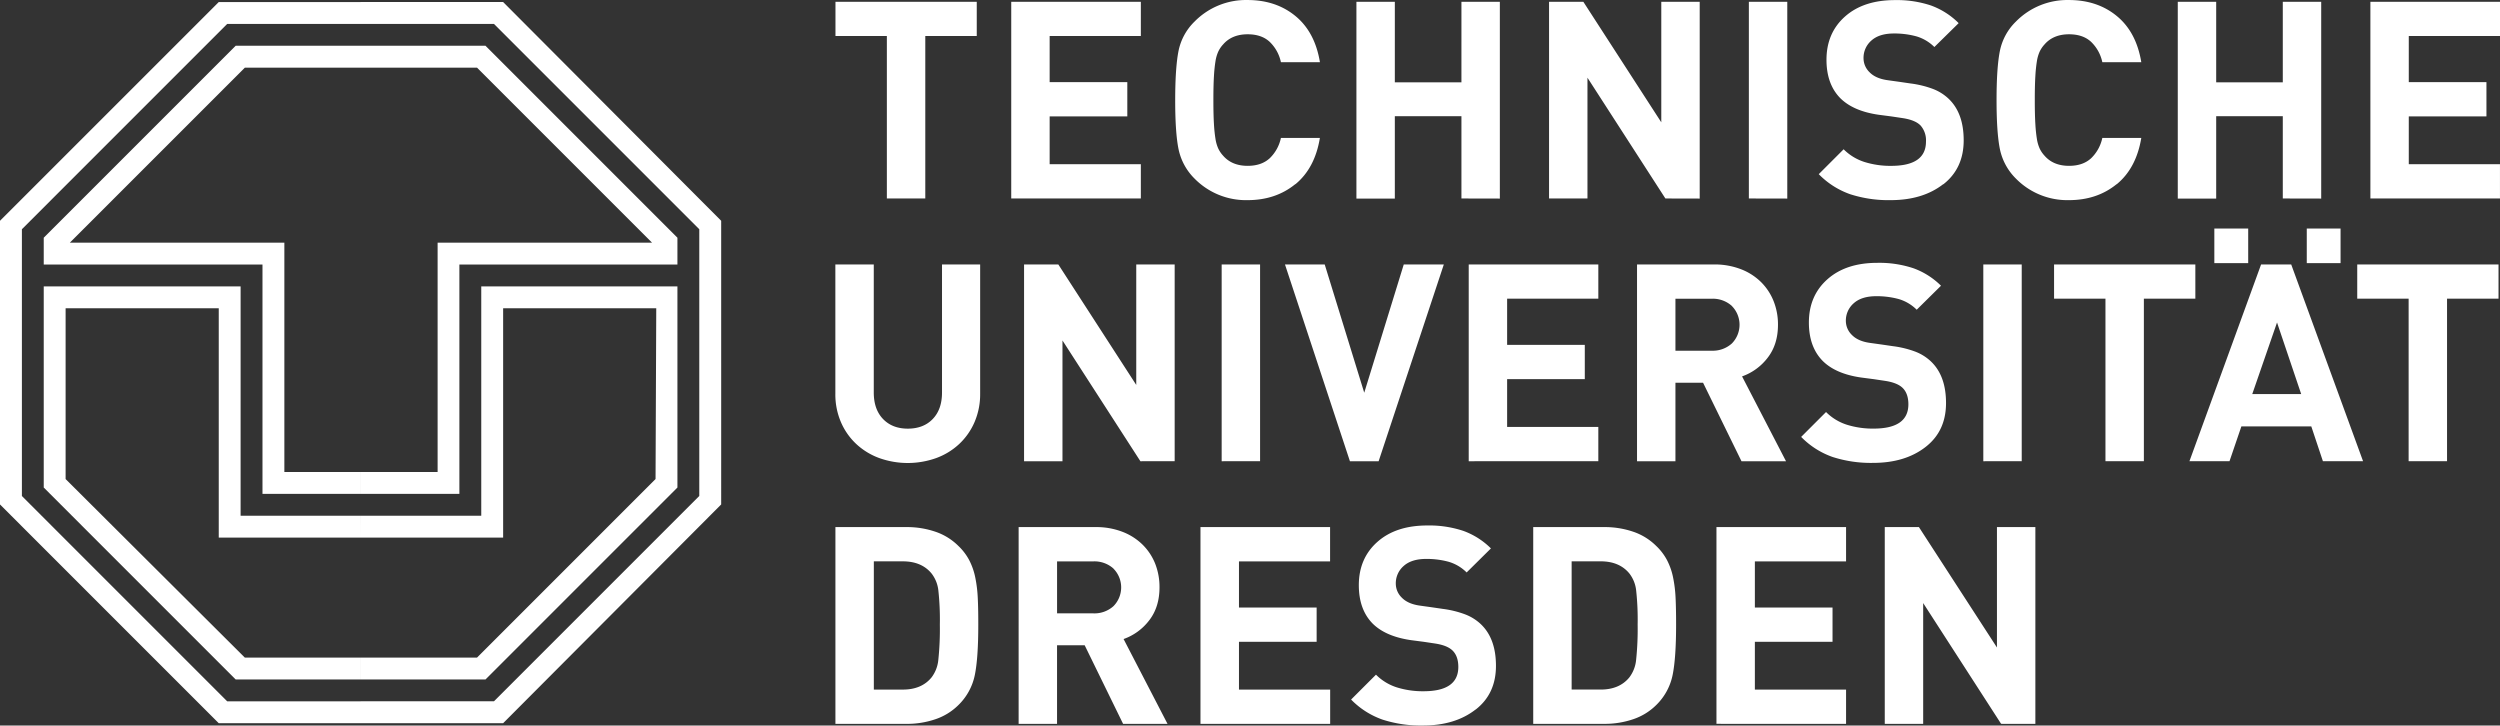 <svg id="f204ec4e-1851-4b32-8a72-90e6c57ecb13" data-name="Ebene 1" xmlns="http://www.w3.org/2000/svg" viewBox="0 0 1132.45 328.65"><rect x="0" y="0" width="1132.45" height="328.65" fill="#333333" stroke="none"/><path d="M502.91,117v73.61H485.5V117H462.22V101.52h64V117Zm38.93,73.61V101.52h58.71V117H559.24v20.91h35.18v15.52H559.24v21.66h41.31v15.52Zm128.69-6.51q-8.89,7.26-21.66,7.26a32.66,32.66,0,0,1-24-9.77,26.24,26.24,0,0,1-7.26-13.4q-1.51-7.51-1.5-22.16t1.5-22.22a25.63,25.63,0,0,1,7.26-13.33,32.66,32.66,0,0,1,24-9.77q12.89,0,21.72,7.26t11.08,20.9H664a17.92,17.92,0,0,0-5.07-9.2q-3.69-3.44-10-3.44-7.14,0-11.14,4.63a12.77,12.77,0,0,0-2.19,3.26,17.14,17.14,0,0,0-1.25,4.38,66.72,66.72,0,0,0-.69,6.76q-.25,4.13-.25,10.77t.25,10.77a66.72,66.72,0,0,0,.69,6.76,17.14,17.14,0,0,0,1.25,4.38,12.8,12.8,0,0,0,2.19,3.25q4,4.63,11.14,4.63,6.26,0,10-3.44a17.92,17.92,0,0,0,5.07-9.2h17.65q-2.24,13.69-11.12,21Zm75.24,6.51V153.35H715.6v37.31H698.2V101.52h17.4V138h30.17V101.52h17.4v89.13Zm92.39,0-35.3-54.71v54.71h-17.4V101.52H801l35.3,54.58V101.52h17.4v89.13Zm37.81,0V101.52h17.4v89.13Zm88-6.45q-9.26,7.2-23.79,7.2a56.47,56.47,0,0,1-18.34-2.69,37,37,0,0,1-14.21-9.08l11.27-11.27a23.25,23.25,0,0,0,9.45,5.76,39.26,39.26,0,0,0,12.08,1.75q15.77,0,15.77-11a10.19,10.19,0,0,0-2.38-7.2q-2.39-2.56-8.26-3.44l-5-.75-5.76-.75q-11.38-1.63-17.28-7.39-6.39-6.37-6.39-17.52,0-12.14,8.39-19.59t22.66-7.45a48.86,48.86,0,0,1,16.27,2.44,34.22,34.22,0,0,1,12.55,8L960,122a19.16,19.16,0,0,0-8.32-4.88,37.92,37.92,0,0,0-10-1.25q-6.64,0-10.2,3.19a10.37,10.37,0,0,0-3.57,8.07,8.86,8.86,0,0,0,2.76,6.32c1.83,1.88,4.55,3.07,8.14,3.57l5.38.75,5.13.75A44.8,44.8,0,0,1,959.4,141a21.48,21.48,0,0,1,7,4.38q6.89,6.51,6.88,18.9,0,12.7-9.23,19.91Zm78.62-.06q-8.89,7.26-21.66,7.26a32.66,32.66,0,0,1-24-9.77,26.24,26.24,0,0,1-7.26-13.4q-1.5-7.51-1.5-22.16t1.5-22.22a25.63,25.63,0,0,1,7.26-13.33,32.66,32.66,0,0,1,24-9.77q12.89,0,21.72,7.26t11.08,20.9h-17.65a17.92,17.92,0,0,0-5.07-9.2q-3.69-3.44-10-3.44-7.14,0-11.14,4.63a13,13,0,0,0-2.19,3.26,17.14,17.14,0,0,0-1.25,4.38,66.72,66.72,0,0,0-.69,6.76q-.25,4.13-.25,10.77t.25,10.77a66.72,66.72,0,0,0,.69,6.76,17.14,17.14,0,0,0,1.25,4.38,12.8,12.8,0,0,0,2.19,3.25q4,4.63,11.14,4.63,6.26,0,10-3.44a17.92,17.92,0,0,0,5.07-9.2h17.65q-2.26,13.69-11.15,21Zm75.24,6.51V153.35h-30.17v37.31h-17.4V101.52h17.4V138h30.17V101.52h17.4v89.13Zm39.68,0V101.52h58.71V117H1174.9v20.91h35.18v15.52H1174.9v21.66h41.31v15.52ZM525.24,291.85a29.62,29.62,0,0,1-7,10,30.6,30.6,0,0,1-10.51,6.39,38.33,38.33,0,0,1-25.54,0,30.73,30.73,0,0,1-10.52-6.39,29.38,29.38,0,0,1-7-10,31.65,31.65,0,0,1-2.5-12.77V220.49h17.4v58q0,7.63,4.19,12t11.2,4.38q7.13,0,11.33-4.38t4.19-12v-58h17.28v58.59A31.81,31.81,0,0,1,525.24,291.85Zm75.11,17.78-35.3-54.71v54.71h-17.4V220.49h15.52l35.3,54.58V220.49h17.4v89.13Zm36.81,0V220.49h17.4v89.13Zm71.1,0h-13L665.84,220.5h18l17.9,58.09,17.9-58.09h18.15Zm40.81,0V220.49h58.71V236H766.47v20.91h35.18v15.52H766.47V294.1h41.31v15.52Zm123.56,0-17.4-35.55H842.71v35.55h-17.4V220.49h34.93a33,33,0,0,1,12.08,2.13,26.45,26.45,0,0,1,9.2,5.89,25.22,25.22,0,0,1,5.7,8.7,28.55,28.55,0,0,1,1.94,10.58q0,8.9-4.63,14.9a25.12,25.12,0,0,1-11.64,8.51l19.91,38.43Zm-4.38-70.36a12.9,12.9,0,0,0-9.14-3.25h-16.4v23.54h16.4a12.85,12.85,0,0,0,9.14-3.26,12.08,12.08,0,0,0,0-17ZM956,303.18q-9.25,7.2-23.79,7.2a56.47,56.47,0,0,1-18.34-2.69,37,37,0,0,1-14.21-9.08l11.27-11.27a23.25,23.25,0,0,0,9.45,5.76,39.26,39.26,0,0,0,12.08,1.75q15.76,0,15.77-11,0-4.64-2.38-7.2t-8.26-3.44l-5-.75-5.76-.75q-11.39-1.63-17.28-7.39-6.39-6.37-6.39-17.52,0-12.13,8.39-19.59t22.66-7.45a48.86,48.86,0,0,1,16.27,2.44A34.2,34.2,0,0,1,963,230.13L952,241a19.16,19.16,0,0,0-8.32-4.88,37.92,37.92,0,0,0-10-1.25q-6.64,0-10.2,3.19a10.37,10.37,0,0,0-3.57,8.07,8.86,8.86,0,0,0,2.76,6.32c1.83,1.88,4.55,3.07,8.14,3.57l5.38.75,5.13.75A44.8,44.8,0,0,1,951.4,260a21.48,21.48,0,0,1,7,4.38q6.89,6.51,6.88,18.9Q965.28,296,956,303.18Zm26.17,6.45V220.49h17.4v89.13ZM1054.9,236v73.61h-17.4V236h-23.28V220.49h64V236Zm81.1,73.62-5.26-15.77h-31.67l-5.38,15.77h-18.15L1108,220.49h13.64l32.55,89.13Zm-20.78-62.84L1104,279.2h22.16Zm-28.4-42.56h15.34v15.67h-15.34Zm41.87,0v15.67H1144V204.22ZM1192.23,236v73.61h-17.4V236h-23.28V220.49h64V236ZM525.35,406.44a26.32,26.32,0,0,1-7.45,13.65,27,27,0,0,1-10.33,6.38,39.83,39.83,0,0,1-13.21,2.13H462.2V339.46h32.17a39.83,39.83,0,0,1,13.21,2.13A27,27,0,0,1,517.9,348a25,25,0,0,1,4.94,6.51,30,30,0,0,1,2.69,7.7,59.37,59.37,0,0,1,1.13,9q.26,4.82.25,12.46Q526.92,398.69,525.35,406.44Zm-16.52-38.25a15.17,15.17,0,0,0-3.07-7.7q-4.51-5.5-13-5.51H479.6v58.09h13.14q8.5,0,13-5.51a15.56,15.56,0,0,0,3.07-7.95,133.56,133.56,0,0,0,.69-16A122.16,122.16,0,0,0,508.83,368.19Zm83.68,60.4L575.11,393H562.59v35.6h-17.4V339.46h34.93a33,33,0,0,1,12.08,2.13,26.45,26.45,0,0,1,9.2,5.89,25.22,25.22,0,0,1,5.7,8.7,28.79,28.79,0,0,1,1.9,10.58q0,8.89-4.63,14.9a25.12,25.12,0,0,1-11.64,8.51l19.91,38.43Zm-4.38-70.36A12.9,12.9,0,0,0,579,355H562.6v23.54H579a12.85,12.85,0,0,0,9.14-3.26,12.08,12.08,0,0,0,0-17Zm39.43,70.36V339.46h58.71V355H645v20.91h35.18v15.52H645v21.66h41.31V428.6Zm124.56-6.45q-9.25,7.2-23.79,7.2A56.4,56.4,0,0,1,710,426.66a37,37,0,0,1-14.21-9.08l11.27-11.27a23.25,23.25,0,0,0,9.45,5.76,39.26,39.26,0,0,0,12.08,1.75q15.76,0,15.77-11,0-4.63-2.38-7.2t-8.26-3.44l-5-.75-5.76-.75q-11.38-1.64-17.28-7.39-6.39-6.37-6.39-17.52,0-12.13,8.39-19.59t22.66-7.45a48.86,48.86,0,0,1,16.27,2.44,34.16,34.16,0,0,1,12.52,7.95l-11,10.89a19.16,19.16,0,0,0-8.32-4.88,37.92,37.92,0,0,0-10-1.25q-6.64,0-10.2,3.19a10.37,10.37,0,0,0-3.57,8.07,8.86,8.86,0,0,0,2.76,6.32c1.83,1.88,4.55,3.07,8.14,3.57l5.38.75,5.13.75a44.8,44.8,0,0,1,10.08,2.5,21.48,21.48,0,0,1,7,4.38q6.88,6.51,6.88,18.9,0,12.69-9.24,19.84Zm89.32-15.71A26.34,26.34,0,0,1,834,420.08a27,27,0,0,1-10.33,6.38,39.83,39.83,0,0,1-13.21,2.13H778.29V339.46h32.17a39.83,39.83,0,0,1,13.21,2.13A27,27,0,0,1,834,348a25,25,0,0,1,4.94,6.51,30,30,0,0,1,2.69,7.7,59.37,59.37,0,0,1,1.13,9q.25,4.82.25,12.46,0,15-1.57,22.77Zm-16.52-38.25a15.17,15.17,0,0,0-3.07-7.7q-4.51-5.5-13-5.51H795.69v58.09h13.14q8.5,0,13-5.51a15.56,15.56,0,0,0,3.07-7.95,133.56,133.56,0,0,0,.69-16,122,122,0,0,0-.67-15.41Zm36.37,60.4V339.46H920V355H878.69v20.91h35.18v15.52H878.69v21.66H920V428.6Zm128.94,0-35.3-54.71V428.6h-17.4V339.46H953L988.35,394V339.46h17.4V428.6Zm-743.12-.29h64.57l98.77-99.09V200.71l-98.77-99.09H247.11v9.91h60.42l93,93V325.37l-93,93H247.11ZM83.77,200.71v128.5l99.09,99.09h64.25v-9.91H186.69l-93-93V204.54h0l93-93h60.42v-9.91H182.86Zm306.86,19.82h0V208.38l-86.94-86.95H247.11v9.91h52.74l79.27,79.27H282V314.5H247.11v9.91h44.75V220.53Zm-143.52-99.1H190.53l-86.95,86.95v12.15h99.09V324.42H247.1V314.5H212.58V210.62H115.41l79.28-79.27h52.42ZM381,240.34H311.68V344.23H247.11v-9.91h54.66V230.44h88.86v91.1l-86.94,86.95H247.11v-9.91h52.74l80.87-80.88.32-77.36ZM247.11,344.23H182.86V240.34H113.49V317.7l81.19,80.88H247.1v9.91H190.53l-86.95-86.95v-91.1h89.18V334.32H247.1Z" transform="translate(-83.77 -100.7)" fill="#fff"/></svg>